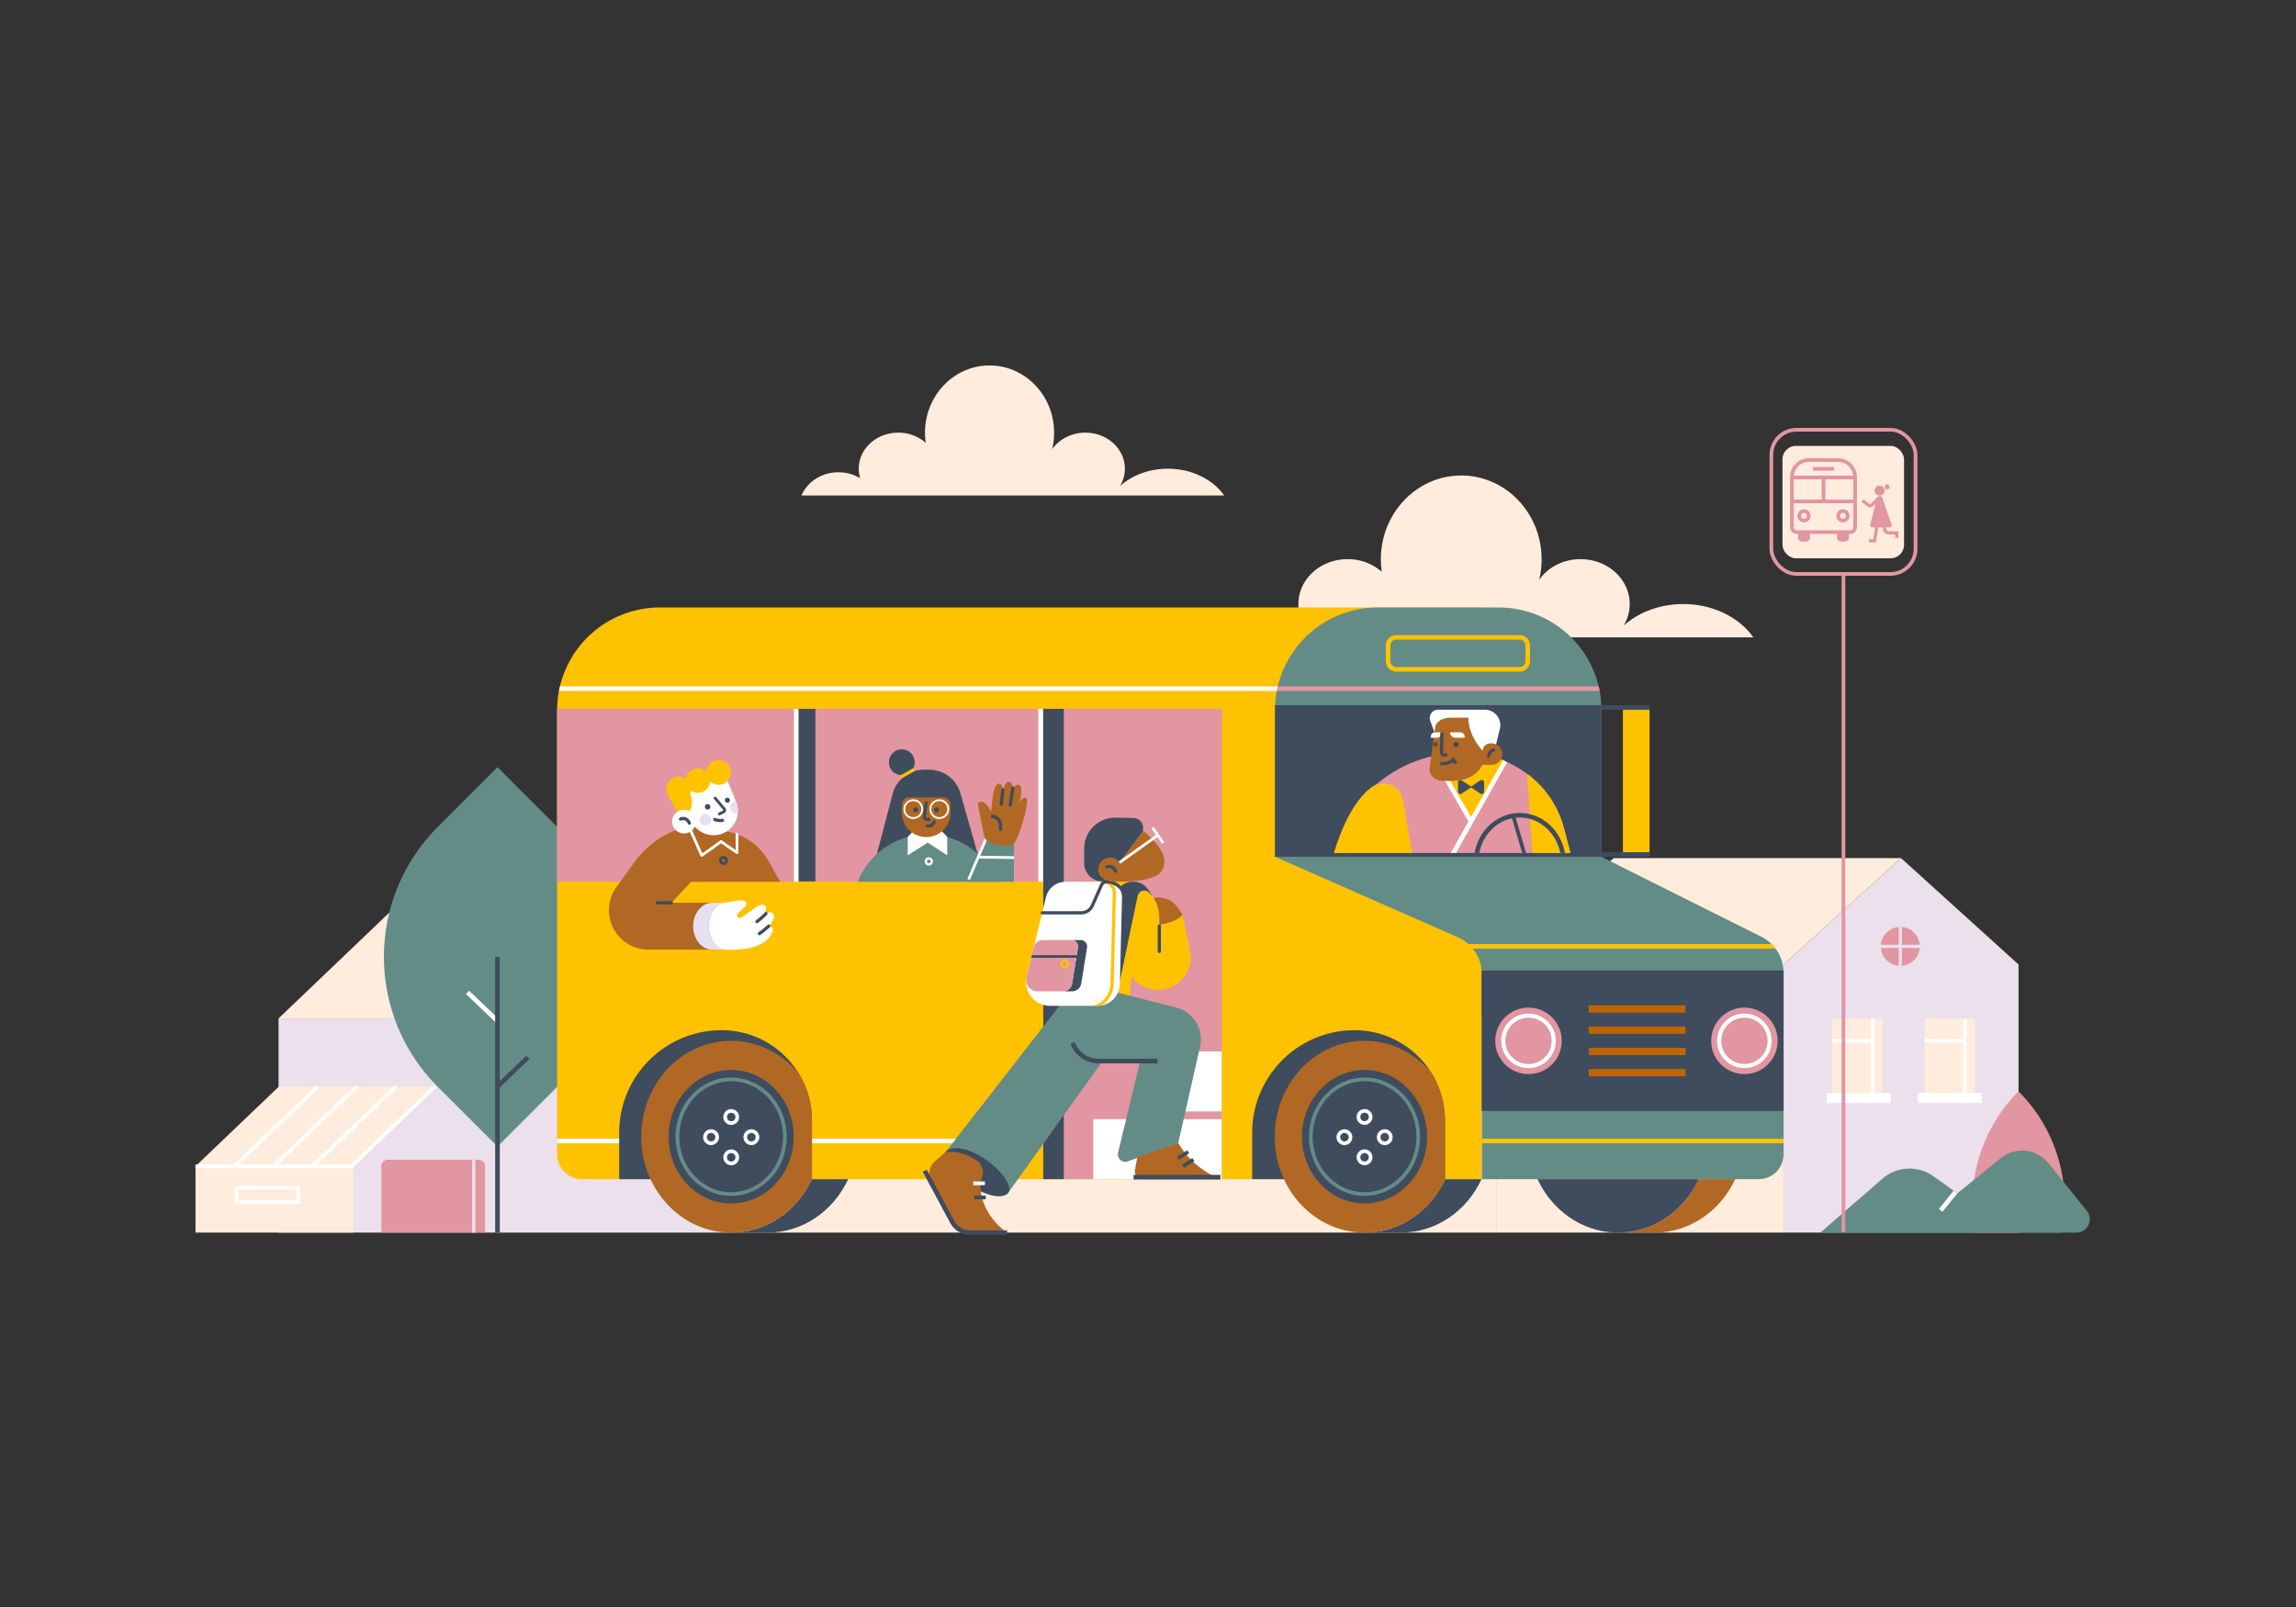 <svg id="_ëîé_1" data-name="‘ëîé_1" xmlns="http://www.w3.org/2000/svg" viewBox="0 0 2781.94 1947.36"><rect x="0" y="0" width="2781.94" height="1947.36" fill="#333333" stroke="none"/><defs><style>.cls-1{fill:#ebe0eb;}.cls-2{fill:#ffecdc;}.cls-3{fill:#e196a2;}.cls-10,.cls-14,.cls-16,.cls-17,.cls-18,.cls-19,.cls-20,.cls-21,.cls-22,.cls-23,.cls-24,.cls-25,.cls-27,.cls-4,.cls-5,.cls-8,.cls-9{fill:none;}.cls-4{stroke:#ebe0eb;}.cls-10,.cls-14,.cls-16,.cls-17,.cls-18,.cls-20,.cls-21,.cls-22,.cls-23,.cls-4,.cls-5,.cls-8,.cls-9{stroke-miterlimit:10;}.cls-17,.cls-19,.cls-20,.cls-4{stroke-width:3.89px;}.cls-14,.cls-21,.cls-22,.cls-23,.cls-24,.cls-5,.cls-8{stroke:#fff;}.cls-10,.cls-16,.cls-18,.cls-5{stroke-width:4.45px;}.cls-6{fill:#fff;}.cls-7{fill:#648c87;}.cls-8,.cls-9{stroke-width:5.56px;}.cls-17,.cls-18,.cls-19,.cls-25,.cls-27,.cls-9{stroke:#3f4c5d;}.cls-10{stroke:#e196a2;}.cls-11{fill:#ffc200;}.cls-12{fill:#3f4c5d;}.cls-13{fill:#be6400;}.cls-14{stroke-width:5px;}.cls-15{fill:#b06824;}.cls-16{stroke:#648c87;}.cls-19,.cls-20,.cls-24,.cls-25,.cls-27{stroke-linecap:round;}.cls-19,.cls-24,.cls-25,.cls-27{stroke-linejoin:round;}.cls-20{stroke:#ffc200;}.cls-21{stroke-width:2.85px;}.cls-22,.cls-24,.cls-27{stroke-width:3.34px;}.cls-23{stroke-width:2.22px;}.cls-25{stroke-width:3.61px;}.cls-26{fill:#e7e0f3;}</style></defs><g id="BUILDING"><polygon class="cls-1" points="2445.76 1493.67 2161.05 1493.67 2161.05 1168.79 2303.4 1039.84 2445.76 1168.79 2445.76 1493.67"/><polygon class="cls-2" points="2303.41 1039.84 2161.05 1168.79 2161.05 1493.67 1812.79 1493.67 1812.79 1168.79 1955.15 1039.84 2303.41 1039.84"/><circle class="cls-3" cx="2302.53" cy="1146.79" r="23.58"/><line class="cls-4" x1="2302.53" y1="1123.21" x2="2302.53" y2="1170.37"/><line class="cls-4" x1="2326.11" y1="1146.79" x2="2278.95" y2="1146.79"/><rect class="cls-2" x="2220.19" y="1234.15" width="60.87" height="90.31"/><line class="cls-5" x1="2268.97" y1="1234.15" x2="2268.97" y2="1324.45"/><line class="cls-5" x1="2220.19" y1="1261.3" x2="2268.97" y2="1261.3"/><rect class="cls-6" x="2213.35" y="1324.45" width="77.47" height="12.25"/><rect class="cls-2" x="2332.07" y="1234.15" width="60.87" height="90.31"/><line class="cls-5" x1="2380.85" y1="1234.15" x2="2380.85" y2="1324.45"/><line class="cls-5" x1="2332.07" y1="1261.3" x2="2380.85" y2="1261.3"/><rect class="cls-6" x="2323.77" y="1324.45" width="77.47" height="12.25"/><rect class="cls-1" x="337.5" y="1234.15" width="548.41" height="259.52"/><polygon class="cls-2" points="730.68 1069.25 885.91 1232.64 885.91 1234.14 337.5 1234.14 339.07 1232.64 510.84 1068.51 730.68 1069.25"/><polygon class="cls-2" points="427.53 1413.24 427.96 1413.24 427.96 1493.67 236.85 1493.67 236.85 1413.25 236.85 1413.24 337.99 1316.6 528.66 1316.6 427.53 1413.24"/><rect class="cls-5" x="286.59" y="1439.27" width="74.7" height="17.34"/><path class="cls-3" d="M469.71,1405.37H579.95a7.71,7.71,0,0,1,7.71,7.71v80.59a0,0,0,0,1,0,0H462a0,0,0,0,1,0,0v-80.59A7.71,7.71,0,0,1,469.71,1405.37Z"/><line class="cls-4" x1="573.99" y1="1405.37" x2="573.99" y2="1493.67"/><line class="cls-5" x1="527.09" y1="1316.6" x2="425.94" y2="1413.25"/><line class="cls-5" x1="385.26" y1="1316.6" x2="284.12" y2="1413.25"/><line class="cls-5" x1="432.54" y1="1316.6" x2="331.4" y2="1413.25"/><line class="cls-5" x1="479.81" y1="1316.6" x2="378.67" y2="1413.25"/><line class="cls-5" x1="427.96" y1="1413.25" x2="236.85" y2="1413.25"/><rect class="cls-2" x="885.91" y="1232.64" width="926.88" height="261.03"/></g><g id="CLOUDS"><path class="cls-2" d="M2124.46,772.34H1486.87c8.55-20.47,30.26-35,55.68-35a63.45,63.45,0,0,1,32.72,8.93A49.91,49.91,0,0,1,1573.2,732c0-30.06,26.67-54.42,59.58-54.42a62.45,62.45,0,0,1,41.41,15.29,107.24,107.24,0,0,1-1.07-15.1c0-56.09,43.6-101.56,97.38-101.56s97.38,45.47,97.38,101.56a106.28,106.28,0,0,1-2.9,24.72c10.61-15,29.06-24.91,50.06-24.91,32.9,0,59.58,24.36,59.58,54.42a50.53,50.53,0,0,1-7.26,26.06c18-16,43.63-26.06,72.15-26.06C2075.74,732,2107.4,748.21,2124.46,772.34Z"/><path class="cls-2" d="M1483.31,600.44H971.15C978,584,995.46,572.3,1015.88,572.3a50.86,50.86,0,0,1,26.28,7.18A40.28,40.28,0,0,1,1040.5,568c0-24.15,21.42-43.71,47.86-43.71a50.15,50.15,0,0,1,33.26,12.28,86.59,86.59,0,0,1-.86-12.13c0-45.05,35-81.58,78.22-81.58s78.23,36.53,78.23,81.58a84.67,84.67,0,0,1-2.34,19.85c8.52-12,23.35-20,40.22-20,26.43,0,47.86,19.56,47.86,43.71a40.57,40.57,0,0,1-5.84,20.93c14.42-12.87,35.05-20.93,58-20.93C1444.17,568,1469.6,581.05,1483.31,600.44Z"/></g><g id="PLANTS"><path class="cls-7" d="M675.12,1317l-72.36,72.36L530.4,1317c-87-87-87-228,0-315l72.36-72.36L675.12,1002C762.1,1089,762.1,1230,675.12,1317Z"/><line class="cls-8" x1="566.52" y1="1202.57" x2="603.38" y2="1237.8"/><line class="cls-9" x1="602.76" y1="1493.67" x2="602.76" y2="1159.47"/><line class="cls-9" x1="639.62" y1="1281.37" x2="602.76" y2="1316.6"/><path class="cls-3" d="M2501.55,1457.23a190.63,190.63,0,0,1-3.5,36.43H2393.47a190.3,190.3,0,0,1,52.29-171.11A189.88,189.88,0,0,1,2501.55,1457.23Z"/><path class="cls-7" d="M2205.61,1493.67l75.25-65.29a50.1,50.1,0,0,1,62-2.87l28.72,20.61,52.58-42.66a41.1,41.1,0,0,1,57.91,6.14l46.35,57.57a16.28,16.28,0,0,1-12.68,26.5Z"/><polygon class="cls-6" points="2353.55 1468.41 2349.24 1464.9 2367.14 1442.91 2371.61 1446.12 2353.55 1468.41"/></g><g id="SIGN"><line class="cls-10" x1="2233.61" y1="1492.77" x2="2233.61" y2="697.37"/><rect class="cls-10" x="2146.26" y="520.77" width="174.72" height="174.72" rx="30.45"/><rect class="cls-2" x="2159.71" y="540.34" width="147.32" height="136.2" rx="16.26"/><path class="cls-3" d="M2249.88,576.45a23,23,0,0,0-22.86-21.2h-35.18a23,23,0,0,0-22.86,21.2c-.05.57-.07,1.14-.07,1.73v60.68a8.16,8.16,0,0,0,8.14,8.15h1.55v4.48a4.76,4.76,0,0,0,4.76,4.76h4.87a4.75,4.75,0,0,0,4.75-4.76V647h32.89v4.48a4.76,4.76,0,0,0,4.76,4.76h4.87a4.76,4.76,0,0,0,4.76-4.76V647h1.55a8.16,8.16,0,0,0,8.14-8.15V578.18C2250,577.59,2249.93,577,2249.88,576.45Zm-58-16.76H2227a18.52,18.52,0,0,1,18.4,16.76h-72A18.51,18.51,0,0,1,2191.84,559.69Zm-18.48,21.21h33.85v24.56h-33.85Zm72.14,58a3.7,3.7,0,0,1-3.69,3.7h-64.76a3.7,3.7,0,0,1-3.69-3.7v-29h72.14Zm0-33.4h-33.85V580.9h33.85Z"/><path class="cls-3" d="M2249.88,576.45c0,.57.07,1.14.07,1.73v-1.73Zm-81,0v1.73c0-.59,0-1.16.07-1.73Z"/><path class="cls-3" d="M2185.79,633a7.94,7.94,0,1,1,7.93-7.93A7.94,7.94,0,0,1,2185.79,633Zm0-11.42a3.49,3.49,0,1,0,3.49,3.49A3.49,3.49,0,0,0,2185.79,621.55Z"/><path class="cls-3" d="M2233.07,633A7.94,7.94,0,1,1,2241,625,7.94,7.94,0,0,1,2233.07,633Zm0-11.42a3.49,3.49,0,1,0,3.48,3.49A3.49,3.49,0,0,0,2233.07,621.55Z"/><rect class="cls-3" x="2196.71" y="565.87" width="25.44" height="4.45"/><circle class="cls-3" cx="2277.44" cy="594.51" r="6.12"/><circle class="cls-3" cx="2286.55" cy="589.97" r="3.06"/><path class="cls-3" d="M2300.15,643.81v8.13h-3.89v-4.23h-7.45a7.57,7.57,0,0,1-7.57-7.57v-1h-5.36L2273,657.3h-8.48v-3.89h5.17l2.29-14.29h-3.07c-1.94,0-3.34-1.53-2.82-3.07l6.4-25.93-2.3,2.36a5.47,5.47,0,0,1-3.93,2.22l-.49,0a5.47,5.47,0,0,1-3.8-1.54l-6.5-5,2.38-3.08,6.79,5.28a1.58,1.58,0,0,0,2.44-.22l.1-.14,7.46-7.64,0,0a3.64,3.64,0,0,1,2.82-1.24,3.87,3.87,0,0,1,2,.57,2.8,2.8,0,0,1,1.22,1.48L2292,636.05c.53,1.54-.87,3.07-2.81,3.07h-4v1a3.67,3.67,0,0,0,3.68,3.67Z"/></g><g id="SCHOOL_BUS_PEOPLE" data-name="SCHOOL BUS &amp; PEOPLE"><g id="BUS"><path class="cls-11" d="M799.56,736.13h995.72a0,0,0,0,1,0,0v692.79a0,0,0,0,1,0,0H705.14a30.1,30.1,0,0,1-30.1-30.1V860.65A124.52,124.52,0,0,1,799.56,736.13Z"/><path class="cls-7" d="M2131,1428.93H1795.46V1180.2a48.51,48.51,0,0,0-29-44.38l-221.6-97.56V860.65a124.52,124.52,0,0,1,124.52-124.52h146.48a124.53,124.53,0,0,1,124.53,124.52v177.61l193.81,96.91a48.49,48.49,0,0,1,26.8,43.36v220.29A30.11,30.11,0,0,1,2131,1428.93Z"/><rect class="cls-12" x="1544.91" y="854.55" width="395.53" height="183.71"/><polygon class="cls-3" points="1480.35 858.98 1480.35 1428.93 1265.65 1428.93 1265.65 1068.51 675.04 1068.51 675.04 858.98 1480.35 858.98"/><rect class="cls-6" x="1324.67" y="1356.25" width="155.68" height="72.67"/><rect class="cls-6" x="1389.23" y="1274.12" width="91.12" height="72.67"/><rect class="cls-12" x="963.09" y="858.97" width="24.89" height="209.11"/><rect class="cls-6" x="961.99" y="858.97" width="5.56" height="209.53"/><rect class="cls-12" x="1264.07" y="858.97" width="24.89" height="569.95"/><rect class="cls-6" x="1258.14" y="858.97" width="5.56" height="209.53"/><rect class="cls-12" x="1795.28" y="1176.05" width="365.77" height="170.17"/><rect class="cls-13" x="1925" y="1218.2" width="117.31" height="8.89"/><rect class="cls-13" x="1925" y="1243.94" width="117.31" height="8.89"/><rect class="cls-13" x="1925" y="1269.68" width="117.31" height="8.89"/><rect class="cls-13" x="1925" y="1295.43" width="117.31" height="8.89"/><circle class="cls-3" cx="2113.62" cy="1261.3" r="40.3"/><circle class="cls-14" cx="2113.62" cy="1261.3" r="30.58"/><circle class="cls-3" cx="1852" cy="1261.3" r="40.3"/><circle class="cls-14" cx="1852" cy="1261.3" r="30.58"/><polygon class="cls-11" points="1998.65 1037.68 1966.39 1037.89 1966.39 857.33 1998.65 857.33 1998.65 1037.68"/><rect class="cls-12" x="1940.43" y="1032.7" width="58.22" height="5.56"/><rect class="cls-12" x="1940.44" y="854.55" width="58.22" height="5.56"/><path class="cls-11" d="M2151.45,1149.57H1778.82a2.78,2.78,0,1,1,0-5.56h367.79A47.26,47.26,0,0,1,2151.45,1149.57Z"/><rect class="cls-11" x="1793.88" y="1379.88" width="367.17" height="5.56"/><rect class="cls-6" x="675.04" y="1379.88" width="589.03" height="5.56"/><path class="cls-11" d="M1841.19,813.86H1691.77a12.69,12.69,0,0,1-12.67-12.68V782.24a12.68,12.68,0,0,1,12.67-12.67h149.42a12.69,12.69,0,0,1,12.67,12.67v18.94A12.69,12.69,0,0,1,1841.19,813.86Zm-149.42-38.74a7.13,7.13,0,0,0-7.11,7.12v18.94a7.12,7.12,0,0,0,7.11,7.12h149.42a7.12,7.12,0,0,0,7.11-7.12V782.24a7.13,7.13,0,0,0-7.11-7.12Z"/><path class="cls-6" d="M1548.29,831.69l-1.14,5.56H677.23c.36-1.87.75-3.72,1.2-5.56Z"/><polygon class="cls-3" points="1938.24 837.25 1547.14 837.25 1548.29 831.69 1937.05 831.69 1938.24 837.25"/><path class="cls-15" d="M1955.89,1493.56c1.57.07,3.14.11,4.72.11h-4.72Z"/><path class="cls-15" d="M2102.39,1428.93c-17.79,38.36-54.84,64.74-97.65,64.74h-44.13c42.82,0,79.87-26.38,97.66-64.74Z"/><path class="cls-12" d="M2058.27,1428.93c-17.79,38.36-54.84,64.74-97.66,64.74-1.58,0-3.15,0-4.72-.11-40.81-1.86-75.8-27.69-92.92-64.63Z"/><path class="cls-12" d="M874.37,1248.39h0a109.39,109.39,0,0,1,109.39,109.39v71.15a0,0,0,0,1,0,0H750.24a0,0,0,0,1,0,0v-56.4A124.14,124.14,0,0,1,874.37,1248.39Z"/><path class="cls-12" d="M881.18,1493.56c1.57.07,3.14.11,4.73.11h-4.73Z"/><path class="cls-12" d="M1027.68,1428.93c-17.78,38.36-54.83,64.74-97.65,64.74H885.91c42.82,0,79.86-26.38,97.65-64.74Z"/><path class="cls-15" d="M983.76,1357.77v70.71c-.06.15-.14.3-.2.45-17.79,38.36-54.83,64.74-97.65,64.74-1.59,0-3.16,0-4.73-.11C823.24,1490.92,777,1440,777,1377.46c0-64.18,48.75-116.2,108.89-116.2,32.68,0,62,15.37,82,39.71A108.85,108.85,0,0,1,983.76,1357.77Z"/><ellipse class="cls-12" cx="885.91" cy="1377.46" rx="75.79" ry="80.89"/><ellipse class="cls-16" cx="885.91" cy="1377.46" rx="65.11" ry="69.49"/><circle class="cls-5" cx="885.98" cy="1353.6" r="7.38" transform="translate(-450.56 442.09) rotate(-22.5)"/><circle class="cls-5" cx="885.98" cy="1402.45" r="7.38" transform="translate(-469.25 445.81) rotate(-22.5)"/><circle class="cls-5" cx="861.56" cy="1378.03" r="7.38"/><circle class="cls-5" cx="910.41" cy="1378.03" r="7.38"/><path class="cls-12" d="M1641.34,1248.39h0a109.39,109.39,0,0,1,109.39,109.39v71.15a0,0,0,0,1,0,0H1517.2a0,0,0,0,1,0,0v-56.4A124.14,124.14,0,0,1,1641.34,1248.39Z"/><path class="cls-12" d="M1648.61,1493.56c1.56.07,3.14.11,4.72.11h-4.72Z"/><path class="cls-12" d="M1795.1,1428.93c-17.78,38.36-54.83,64.74-97.64,64.74h-44.13c42.82,0,79.86-26.38,97.65-64.74Z"/><path class="cls-15" d="M1751,1428.93c-17.79,38.36-54.83,64.74-97.65,64.74-1.58,0-3.16,0-4.72-.11-57.95-2.64-104.16-53.61-104.16-116.1,0-64.18,48.74-116.2,108.88-116.2,31.73,0,60.29,14.49,80.19,37.6a108.86,108.86,0,0,1,17.21,58.91v71.16Z"/><ellipse class="cls-12" cx="1653.33" cy="1377.46" rx="75.79" ry="80.89"/><ellipse class="cls-16" cx="1653.33" cy="1377.46" rx="65.11" ry="69.49"/><circle class="cls-5" cx="1653.41" cy="1353.6" r="7.38" transform="translate(-43.86 2651.78) rotate(-76.72)"/><circle class="cls-5" cx="1653.41" cy="1402.45" r="7.38" transform="translate(-91.4 2689.41) rotate(-76.72)"/><circle class="cls-5" cx="1628.98" cy="1378.03" r="7.38" transform="translate(-497.29 1555.48) rotate(-45)"/><circle class="cls-5" cx="1677.83" cy="1378.03" r="7.38" transform="translate(-482.99 1590.02) rotate(-45)"/></g><g id="PEOPLE"><g id="DRIVER"><g id="BODY"><path class="cls-3" d="M1902.82,1033.64H1616.45l9.87-25.08a146.2,146.2,0,0,1,20.55-36.09,149.23,149.23,0,0,1,11.66-13.34q1.85-1.87,3.75-3.69s0,0,0,0c28.65-27.17,68-43.32,110.13-43.32a130,130,0,0,1,77.62,25.44,119.57,119.57,0,0,1,44.73,65.53Z"/><path class="cls-11" d="M1902.82,1033.64H1857l-6.9-96.1a119.57,119.57,0,0,1,44.73,65.53Z"/><path class="cls-11" d="M1733.92,917.82l48.43,77.65,41.3-73-1.6-.88a99.29,99.29,0,0,0-88.13-3.73Z"/><path class="cls-11" d="M1660,955.44l0,0c13.89-12.39,36.63-4.9,39.91,14.05l11.08,64.17h-94.67S1631,978.25,1660,955.44Z"/><polygon class="cls-6" points="1826.07 923.8 1764.15 1033.64 1757.77 1033.64 1779.21 995.59 1734.38 917.99 1739.19 915.21 1782.39 989.97 1821.23 921.07 1826.07 923.8"/><path class="cls-12" d="M1798.19,948v11.36a2.84,2.84,0,0,1-4.41,2.37l-11.4-7.53L1771,961.71a2.84,2.84,0,0,1-4.41-2.37V948a2.84,2.84,0,0,1,4.41-2.37l11.41,7.53,11.4-7.53A2.84,2.84,0,0,1,1798.19,948Z"/></g><g id="HEAD"><path class="cls-6" d="M1812.36,903.43l4.57-18.75A18.83,18.83,0,0,0,1799,860h-56.79A10,10,0,0,0,1733,873.6l5.85,16.08,57.72,32.8Z"/><path class="cls-15" d="M1732.31,929.73c-1.31,10,6.14,16.14,16.24,16.56h10.63c15.6,0,29.89-5.57,37-19.46h11.13a13,13,0,0,0,13-13h0a13,13,0,0,0-13-13h-1.66a9.12,9.12,0,0,0-9.12,9.12h0s-17.4-17.75-17.4-40.26h-21.29c-7.69,0-17.52,3.2-19,11.92Z"/><path class="cls-17" d="M1745.13,924.94s9.55,2.1,15.54-4.33l3.51,4.67"/><path class="cls-12" d="M1741.92,902.18a2.58,2.58,0,1,1-2.57-2.83A2.71,2.71,0,0,1,1741.92,902.18Z"/><circle class="cls-12" cx="1764.13" cy="902.18" r="3.08"/><path class="cls-6" d="M1756.9,887.41h12.36a5.47,5.47,0,0,1,5.47,5.47V894a0,0,0,0,1,0,0H1763.5a6.6,6.6,0,0,1-6.6-6.6v0A0,0,0,0,1,1756.9,887.41Z"/><path class="cls-6" d="M1740.18,887.41H1747a0,0,0,0,1,0,0V889a5,5,0,0,1-5,5h-8.49a0,0,0,0,1,0,0v0A6.6,6.6,0,0,1,1740.18,887.41Z" transform="translate(3480.63 1781.42) rotate(-180)"/><path class="cls-17" d="M1803.73,917.82c0-5,2.5-9.1,7.52-9.1"/><path class="cls-17" d="M1747.05,887.41l-.41,24.41a2.93,2.93,0,0,0,2.94,3h4"/></g><path id="WHEEL" class="cls-12" d="M1896.16,1033.64h-5.66c-4.91-24.72-25.39-42.92-49.09-42.92a47.45,47.45,0,0,0-4.93.26l12.52,42.66h-4.64l-12.31-42c-19.66,4-35.49,20.5-39.73,42h-5.67c5-27.92,27.89-48.48,54.76-48.48a53.59,53.59,0,0,1,36.87,15A61.11,61.11,0,0,1,1896.16,1033.64Z"/></g><g id="_3_CHILD" data-name="3 CHILD"><path id="BODY-2" data-name="BODY" class="cls-11" d="M1379.58,1077.8,1369,1206.62s-34.74,13.14-84.91,11.66L1280.74,1102a32.55,32.55,0,0,1,32.53-33.49H1372A7.74,7.74,0,0,1,1379.58,1077.8Z"/><g id="LEGS"><path class="cls-7" d="M1284.09,1218.28l-137.86,177.11,74.83,50.73,114.85-160.33h45.57l-26.77,110.9a9,9,0,0,0,11.91,10.62l61-22.28,26.45-116.67a39.9,39.9,0,0,0-29.07-47.49l-71-18.08S1336.48,1218.65,1284.09,1218.28Z"/><path class="cls-9" d="M1299.58,1263.66a33.46,33.46,0,0,0,31.49,22.13h71.44"/><path class="cls-12" d="M1221.06,1446.12c-7,7.18-26.91,3.3-47.24-11s-34.93-32.93-27.59-39.77c8.43-7.84,28.14-4.24,48.47,10S1228,1439.06,1221.06,1446.12Z"/><path class="cls-15" d="M1478.48,1428.92h-93.79a9.68,9.68,0,0,1-9.52-11.48l2.93-15.46,49.5-17C1443.47,1413.28,1471.08,1425.94,1478.48,1428.92Z"/><line class="cls-9" x1="1373.43" y1="1426.49" x2="1478.77" y2="1426.49"/><line class="cls-18" x1="1427.13" y1="1403.66" x2="1439.67" y2="1395.79"/><line class="cls-18" x1="1433.43" y1="1413.12" x2="1445.97" y2="1405.25"/><path class="cls-15" d="M1183.17,1406.1a17.25,17.25,0,0,1,6.85,19.82c-2.19,6.67-2.69,10.83-1.55,18.55,4.73,32.07,31.8,49.2,31.8,49.2h-44.65a24.84,24.84,0,0,1-22.06-13.42l-25.37-49a19.69,19.69,0,0,1,4.19-23.59l13.19-11.59h0S1162.75,1392.64,1183.17,1406.1Z"/><path class="cls-9" d="M1220.27,1493.67h-44.65a24.84,24.84,0,0,1-22.06-13.42l-33.07-61.53"/><line class="cls-18" x1="1180.37" y1="1451.08" x2="1194.45" y2="1451.08"/><line class="cls-5" x1="1179.26" y1="1433.91" x2="1193.34" y2="1433.91"/></g><g id="HAND"><path class="cls-11" d="M1393.1,1081.77h0a8.75,8.75,0,0,0-15.16,4l-13.58,66.29a39.55,39.55,0,0,0,33.11,47.09h0a39.55,39.55,0,0,0,44.34-47.27l-9-43.17-28.08,11.74.17-6A47.52,47.52,0,0,0,1393.1,1081.77Z"/><line class="cls-19" x1="1404.68" y1="1122.03" x2="1404.68" y2="1152.99"/><path class="cls-15" d="M1432.76,1108.72s-7.19-14.58-17.09-18.57c-11-4.42-18.05-2.18-17.34-1.12,8,11.94,6.35,31.43,6.35,31.43S1423.78,1118.68,1432.76,1108.72Z"/></g><g id="BACKPACK"><path class="cls-12" d="M1354,1202.79l24.48-117.3a8,8,0,0,1,13.47-4l4.53,4.56-5.33-8.11a20.9,20.9,0,0,0-17.5-9.45h-1.82a19.72,19.72,0,0,0-19.7,18.82Z"/><path class="cls-6" d="M1359.49,1087.34l-2.58,105.06a27.12,27.12,0,0,1-27.11,26.45h-57.62A29,29,0,0,1,1244,1183l23.29-95.73a24.6,24.6,0,0,1,23.91-18.79h49.88A18.39,18.39,0,0,1,1359.49,1087.34Z"/><path class="cls-11" d="M1344.8,1068.88h0a15.74,15.74,0,0,1,2.9,2.34,15.32,15.32,0,0,1,4.39,11.17l-2.7,110.06a32.57,32.57,0,0,1-8.69,21,30.69,30.69,0,0,1-5.76,4.89l-.66.12-.6.09c-.64.1-1.29.17-1.94.21l-.64,0h-.2c-.37,0-.74,0-1.11,0H1322c12.4-1,23.21-12.94,23.54-26.5l2.7-110a11.54,11.54,0,0,0-11.56-11.84Z"/><path class="cls-12" d="M1310.14,1108.08h-47.41a1.95,1.95,0,0,1,0-3.89h47.41a12.66,12.66,0,0,0,11.56-7.5l11.17-25.07a8.54,8.54,0,0,1,7.79-5.06,25.52,25.52,0,0,1,15.67,5.52c4.75,3.83,7.37,8.94,7.37,14.41a1.95,1.95,0,1,1-3.89,0c0-9.45-10.09-16-19.15-16a4.65,4.65,0,0,0-4.24,2.75l-11.17,25.07A16.56,16.56,0,0,1,1310.14,1108.08Z"/><path class="cls-12" d="M1317.13,1148.21l-7.06,43.51a11.42,11.42,0,0,1-11.28,9.59h-11a11.42,11.42,0,0,0,11.28-9.59l7.06-43.51a7.79,7.79,0,0,0-7.68-9h11A7.79,7.79,0,0,1,1317.13,1148.21Z"/><path class="cls-3" d="M1263.39,1139.18h35a7.78,7.78,0,0,1,7.68,9l-7.06,43.51a11.42,11.42,0,0,1-11.28,9.59h-30.67a13.76,13.76,0,0,1-13.37-17l8.92-36.67A11.07,11.07,0,0,1,1263.39,1139.18Z"/><polygon class="cls-12" points="1305.35 1160.62 1249.48 1160.62 1250.21 1157.53 1305.35 1157.53 1305.35 1160.62"/><path class="cls-11" d="M1290.08,1173.55a5.32,5.32,0,0,1-3.77-9.09l3.77-3.77,3.76,3.77a5.33,5.33,0,0,1-3.76,9.09Zm0-8.92-1.8,1.8a2.49,2.49,0,0,0-.75,1.8,2.53,2.53,0,0,0,.74,1.8,2.57,2.57,0,0,0,3.61,0,2.56,2.56,0,0,0,0-3.6Z"/></g><g id="HEAD-2" data-name="HEAD"><path class="cls-12" d="M1382.72,1010.32,1339.3,1068l-3.16.06a22,22,0,0,1-22.47-22v-17.79a37.38,37.38,0,0,1,37.93-37.38l21.74.31A12,12,0,0,1,1382.72,1010.32Z"/><path class="cls-15" d="M1350,1068.51c-6.33.67-15.68-3.27-18.2-9.34a14.41,14.41,0,0,1,24.81-14.21l26.07-34.64a12.12,12.12,0,0,0,2-4c10.57,9,26.89,24.92,26.12,37.6-.83,13.56-6.29,24.59-60.8,24.59Z"/><path class="cls-19" d="M1340.88,1050.61c4.66-1.92,8.78.29,10.7,5"/><polygon class="cls-6" points="1410.62 1020.45 1407.88 1022.34 1402.42 1014.42 1357.39 1046.62 1355.45 1043.91 1400.52 1011.68 1395.07 1003.79 1397.82 1001.9 1410.62 1020.45"/></g></g><g id="_2_CHILD" data-name="2 CHILD"><g id="HAIR"><path class="cls-12" d="M1061.94,1037l19.58-74.86a39.34,39.34,0,0,1,38.06-29.38h6.31a39.36,39.36,0,0,1,37.85,28.6l22.47,79.14Z"/><circle class="cls-12" cx="1092.67" cy="923.71" r="15.68"/><line class="cls-20" x1="1106.45" y1="933.12" x2="1092.67" y2="940.96"/></g><g id="BODY-3" data-name="BODY"><path class="cls-7" d="M1208.25,1068.51h-169a90.91,90.91,0,0,1,169,0Z"/><path class="cls-6" d="M1147.71,1014.34v22.17l-23.59-15.46-24.29,15.46v-22.17s2.71-3.28,6.48-7.11h34.92C1145,1011.06,1147.71,1014.34,1147.71,1014.34Z"/><circle class="cls-21" cx="1125.35" cy="1043.84" r="3.61"/></g><g id="HAND-2" data-name="HAND"><polygon class="cls-7" points="1173.61 1068.51 1195.93 1013.54 1228.65 1021.82 1228.44 1068.51 1173.61 1068.51"/><line class="cls-22" x1="1195.93" y1="1013.54" x2="1173.61" y2="1065.8"/><line class="cls-22" x1="1185.21" y1="1038.64" x2="1228.65" y2="1039.24"/><path class="cls-15" d="M1184.63,973.38s6.77,37.28,8.74,42.58,24.19,12.36,34,7c6.61-3.62,21.09-53.32,16-55.67s-8,6.48-8,6.48,5.1-21.6-.84-22.78c-5.62-1.11-8.2,7.66-8.2,7.66s2.07-11-4-11.19-7,12.37-7,12.37.44-11.21-6-10c-7,1.29-8.4,34.51-8.4,34.51S1193.67,965.73,1184.63,973.38Z"/><path class="cls-19" d="M1202.32,989.29c10.87,1.7,10.38,11.13,9.91,15.89"/><line class="cls-19" x1="1215.11" y1="956.98" x2="1213.19" y2="974.68"/><line class="cls-19" x1="1227.26" y1="954.92" x2="1224.05" y2="975.54"/></g><g id="FACE"><path class="cls-15" d="M1101.41,966.3H1143a8.74,8.74,0,0,1,8.74,8.74v9.76a29.53,29.53,0,0,1-29.53,29.53h0a29.53,29.53,0,0,1-29.53-29.53V975A8.74,8.74,0,0,1,1101.41,966.3Z"/><circle class="cls-12" cx="1109.5" cy="981.28" r="3.06"/><circle class="cls-12" cx="1134.72" cy="981.28" r="3.06"/><path class="cls-19" d="M1122.2,972.68l-2.13,17A2.94,2.94,0,0,0,1123,993h2.49"/><circle class="cls-23" cx="1106.62" cy="980.56" r="10.85" transform="translate(-101.96 1832.29) rotate(-76.72)"/><circle class="cls-23" cx="1138.13" cy="980.56" r="10.85" transform="translate(-77.69 1862.96) rotate(-76.72)"/><path class="cls-19" d="M1131.77,995.89a6.77,6.77,0,0,1-8.31,4.75"/></g></g><g id="_1_CHILD" data-name="1 CHILD"><g id="BODY-4" data-name="BODY"><path class="cls-15" d="M945.21,1068.51l-14-25a72.29,72.29,0,0,0-63.09-37l-24-4.72c-29.92,0-58,19.05-75.64,43.26L747,1074.73a47.9,47.9,0,0,0-9.16,28.16h0a47.88,47.88,0,0,0,47.89,47.88h85.36V1094H813.52l24-25.45Z"/><line class="cls-19" x1="813.52" y1="1093.96" x2="796.55" y2="1093.96"/><polyline class="cls-24" points="893.01 1010.94 893.01 1033.28 873.65 1019.82 850.23 1036.6 836.34 1005.2"/><circle class="cls-25" cx="876.66" cy="1042.64" r="3.61"/></g><g id="HAND-3" data-name="HAND"><path class="cls-26" d="M880.35,1150.77H863c-12.74,0-23.07-12.71-23.07-28.4S850.28,1094,863,1094h17.33c-12.74,0-21.5,12.72-21.5,28.4S867.61,1150.77,880.35,1150.77Z"/><path class="cls-6" d="M936.23,1127.94c-.68,5.67-10.84,24.38-54.37,22.84a52.28,52.28,0,0,1-5.7-.49c-10.43-2.45-17.31-14-17.31-27.92,0-14.94,7.95-27.19,19.71-28.32,0,0,22.24-5.8,25.24-1.12,4.43,6.92-15.83,12.85-9.31,18.86,4.41,4.06,23.09-17.92,30.41-15.28,6.07,2.19,1.87,10.2,1.72,10.47.26-.14,6.56-3.49,10,.18,4.29,4.63-5.16,15.11-5.16,15.11S936.92,1122.27,936.23,1127.94Z"/><path class="cls-19" d="M928.08,1107c-2.23,3.1-10.91,9.79-10.91,9.79"/><path class="cls-19" d="M931.42,1122.27s-8.58,7.56-11.33,9.1"/></g><g id="HEAD-3" data-name="HEAD"><path class="cls-6" d="M875.82,1009.91a29.52,29.52,0,0,1-33.89-8.33,14.41,14.41,0,1,1-13.11-20.41,14,14,0,0,1,3.37.4l-8.28-20.08L878.47,939l13.37,32.39A29.52,29.52,0,0,1,875.82,1009.91Z"/><path class="cls-27" d="M866.5,967.14l11.12,13.28a2.14,2.14,0,0,1-.68,3.28l-5.32,2.66"/><circle class="cls-12" cx="857.37" cy="977.68" r="3.34"/><circle class="cls-12" cx="881.35" cy="969.71" r="3.06"/><path class="cls-19" d="M875.37,994.11A17.52,17.52,0,0,1,866,993"/><path class="cls-19" d="M824.54,992.53c4.66-1.93,8.79.29,10.71,5"/><path class="cls-11" d="M808.5,961.83a14.9,14.9,0,0,1,22.31-18.12,14.92,14.92,0,0,1,25-8.65,14.93,14.93,0,1,1,4.61,11.78A14.9,14.9,0,0,1,836.9,958a14.41,14.41,0,0,1-.84,3.19c4.41,11.62,1.69,18.44-.5,21.62a14.61,14.61,0,0,0-15.1,1Z"/><circle class="cls-26" cx="854.87" cy="993.35" r="7.08" transform="translate(-315.07 402.76) rotate(-22.5)"/><path class="cls-26" d="M893.87,986.12a7.68,7.68,0,1,1-2.21-15.18l.18.43A29.37,29.37,0,0,1,893.87,986.12Z"/></g></g></g></g></svg>